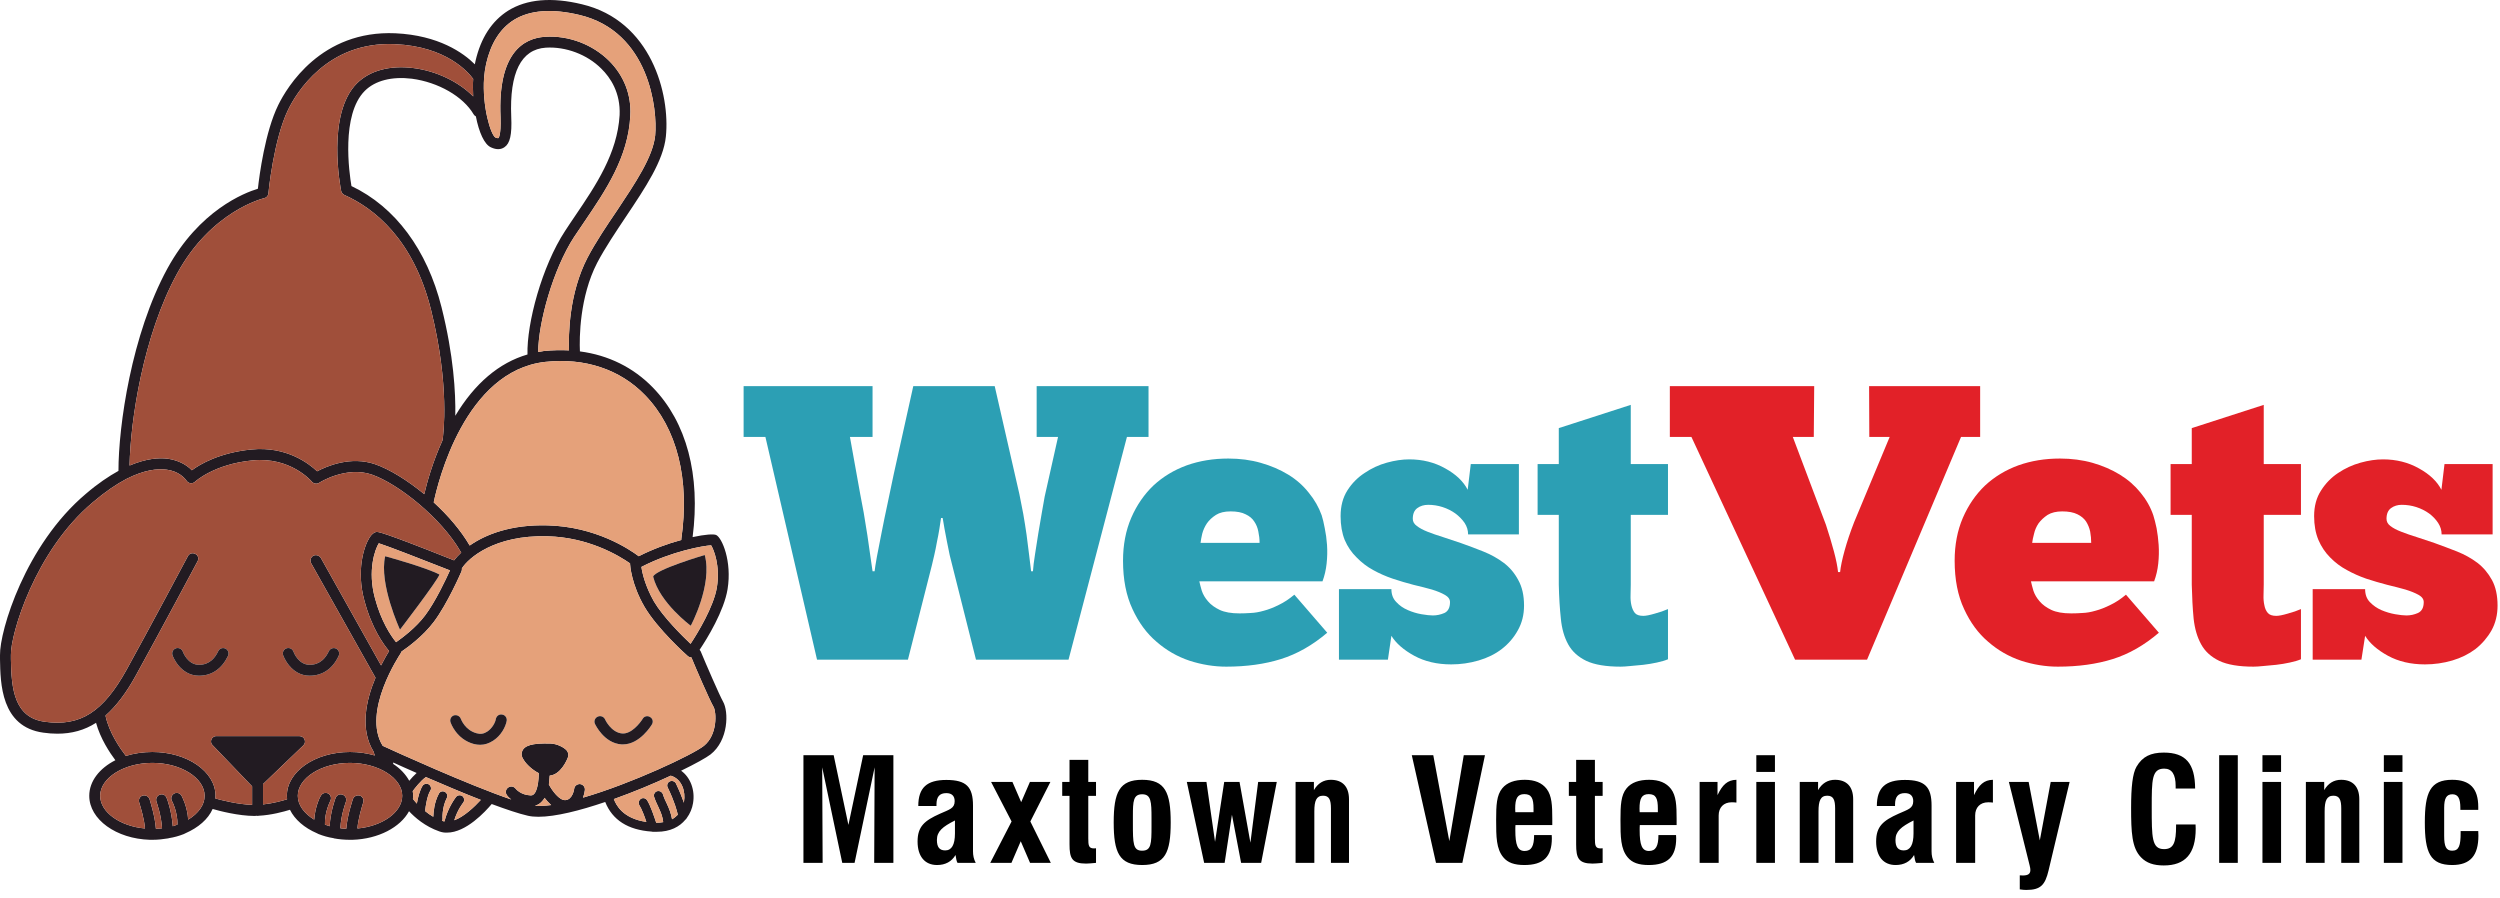 <svg width="960" height="345" viewBox="0 0 960 345" fill="none" xmlns="http://www.w3.org/2000/svg">
<path fill-rule="evenodd" clip-rule="evenodd" d="M275.045 205.457C277.256 206.562 281.126 215.486 279.388 226.225C278.046 234.596 271.571 245.178 268.649 249.521C268.807 249.679 268.938 249.863 269.044 250.074C270.939 254.654 276.309 267.051 277.651 269.421C279.862 273.29 279.783 284.266 272.834 289.715C271.176 290.979 267.07 293.269 261.542 295.954C265.095 298.481 266.991 303.376 266.122 308.43C265.806 310.405 265.016 312.379 263.674 314.195C263.569 314.406 263.411 314.59 263.2 314.748C260.989 317.433 257.436 319.407 252.224 319.407C252.066 319.407 251.882 319.407 251.671 319.407C251.46 319.407 251.223 319.407 250.96 319.407C250.855 319.407 250.75 319.407 250.644 319.407C250.486 319.407 250.328 319.381 250.171 319.328C241.168 318.696 235.167 314.906 232.403 307.957C222.69 311.273 213.293 313.642 206.738 313.642C205.212 313.642 203.869 313.511 202.711 313.247C199.237 312.458 194.341 310.799 188.813 308.746C186.365 311.668 178.942 319.723 171.677 319.723C170.677 319.775 169.676 319.617 168.676 319.249C163.227 317.354 159.279 313.879 157.068 311.51C153.751 317.67 145.302 322.171 135.352 322.487C135.299 322.487 135.273 322.487 135.273 322.487C135.22 322.487 135.168 322.487 135.115 322.487C135.062 322.487 135.01 322.487 134.957 322.487C134.747 322.487 134.562 322.487 134.404 322.487C132.299 322.487 130.245 322.302 128.245 321.934C128.192 321.934 128.14 321.908 128.087 321.855C126.034 321.539 124.139 320.986 122.322 320.276C122.112 320.17 121.901 320.065 121.691 319.96C116.874 317.906 113.162 314.669 111.346 310.957C108.977 311.668 104.239 313.01 99.343 313.247C99.185 313.3 99.053 313.326 98.948 313.326C98.843 313.326 98.764 313.3 98.711 313.247C98.395 313.3 98.079 313.326 97.763 313.326C91.604 313.326 84.023 311.352 81.654 310.642C79.917 314.59 76.126 317.828 71.23 319.96C71.02 320.065 70.809 320.17 70.599 320.276C68.782 320.986 66.887 321.539 64.834 321.855C64.781 321.908 64.703 321.934 64.597 321.934C62.702 322.25 60.649 322.487 58.517 322.487C58.306 322.487 58.096 322.487 57.885 322.487C57.885 322.487 57.859 322.487 57.806 322.487C57.753 322.487 57.701 322.487 57.648 322.487C57.595 322.487 57.569 322.487 57.569 322.487C44.618 322.092 34.274 314.669 34.274 305.588C34.274 299.981 38.222 295.006 44.303 291.926C42.17 289.083 38.538 283.635 36.88 277.554C32.458 280.397 27.561 281.739 22.034 281.739C20.297 281.739 18.507 281.608 16.664 281.345C0.318 279.134 0.16 262.234 0.002 253.153C0.002 252.627 0.002 252.1 0.002 251.574C-0.156 242.256 9.715 209.247 32.931 189.663C37.511 185.715 41.776 182.872 45.487 180.819C45.487 163.604 50.462 128.464 64.281 103.115C76.521 80.767 93.815 74.055 99.027 72.476C99.58 67.422 101.791 50.602 106.845 40.336C110.161 33.545 123.27 11.513 151.856 12.777C168.439 13.566 177.915 20.278 182.338 24.701C182.443 24.279 182.522 23.885 182.574 23.516C184.628 14.514 188.892 8.038 195.13 4.09C202.237 -0.332 211.792 -1.201 223.48 1.642C250.092 7.959 257.357 36.151 255.698 52.418C254.751 61.736 247.802 72.081 240.458 83.058C236.509 88.98 232.403 95.061 229.323 100.904C222.532 114.013 222.453 129.806 222.69 134.939C233.587 136.36 243.221 141.098 250.723 148.837C263.674 162.183 269.044 182.477 265.964 206.247C270.702 205.22 274.098 204.983 275.045 205.457ZM275.282 225.594C276.625 217.223 274.098 211.064 273.071 209.405C270.07 209.563 257.909 211.695 246.301 217.697C246.617 220.066 247.802 225.12 251.118 230.963C254.672 236.965 261.858 244.072 265.174 247.231C267.938 243.045 274.019 233.017 275.282 225.594ZM270.307 286.398C275.598 282.134 275.124 273.448 274.019 271.474C272.439 268.789 266.833 255.759 265.49 252.443C265.016 252.443 264.543 252.285 264.148 251.969C263.674 251.574 252.54 241.624 247.486 233.017C242.432 224.33 241.958 216.986 241.958 216.67C241.958 216.565 241.958 216.46 241.958 216.354C237.773 213.433 226.085 206.326 210.213 205.931C189.918 205.378 179.89 214.301 177.363 218.25C177.415 218.671 177.363 219.066 177.205 219.434C176.968 219.987 171.756 231.99 166.544 238.86C162.438 244.309 156.673 248.494 154.146 250.231C154.041 250.495 153.936 250.732 153.83 250.942C153.672 251.179 138.827 273.29 146.96 286.398C151.224 288.373 179.653 301.323 196.315 307.009C195.209 306.14 194.656 305.43 194.656 305.351C193.946 304.403 194.183 303.061 195.13 302.429C196.078 301.718 197.341 301.955 198.052 302.903C198.131 302.982 199.947 305.272 203.738 305.43C204.29 305.43 204.606 305.351 205.001 304.956C205.633 304.403 206.738 302.508 206.896 297.138C206.896 297.033 206.896 296.954 206.896 296.901C204.369 295.638 202.079 293.427 201.132 291.847C200.342 290.742 200.105 289.715 200.421 288.768C201.132 286.241 204.369 285.293 211.477 285.53C213.924 285.609 216.688 287.03 217.715 288.294C218.347 289.241 218.268 290.031 218.189 290.505C217.715 292.005 215.267 297.454 211.082 297.849C211.003 298.717 210.924 299.981 210.766 301.244C212.029 303.613 214.793 307.404 217.083 307.246C219.926 307.088 220.479 302.982 220.479 302.982C220.558 301.797 221.663 301.007 222.769 301.086C223.953 301.244 224.743 302.271 224.585 303.455C224.506 304.245 224.269 305.272 223.874 306.298C242.59 300.85 266.043 289.794 270.307 286.398ZM262.647 307.878C263.358 304.008 261.858 299.191 257.751 297.928C257.699 297.875 257.646 297.849 257.593 297.849C251.197 300.85 243.458 304.087 235.719 306.851C236.588 309.062 239.036 314.274 248.196 315.616C247.486 313.405 246.38 310.563 245.511 309.22C245.038 308.351 245.275 307.325 246.064 306.772C246.854 306.219 247.959 306.456 248.512 307.325C249.855 309.457 251.276 313.8 251.987 315.932C252.987 315.932 253.882 315.853 254.672 315.695C254.435 313.563 253.803 312.063 252.934 310.168C252.382 308.983 251.75 307.72 251.197 306.061C250.881 305.193 251.355 304.166 252.224 303.85C253.171 303.534 254.119 304.008 254.514 304.877C254.988 306.377 255.54 307.562 256.093 308.667C256.962 310.563 257.672 312.3 258.067 314.59C258.936 314.116 259.647 313.484 260.278 312.853C259.962 311.431 259.015 307.799 256.409 302.429C255.935 301.56 256.33 300.455 257.199 300.06C258.067 299.665 259.094 299.981 259.568 300.85C260.989 303.85 261.937 306.298 262.647 308.272C262.647 308.115 262.647 307.983 262.647 307.878ZM261.621 207.036C264.937 183.978 259.962 164.394 247.723 151.759C238.089 141.809 224.506 137.308 209.344 138.966C178.468 142.441 168.123 185.32 166.544 192.901C171.993 197.876 176.968 203.641 180.363 209.484C186.444 205.22 196.236 201.351 210.292 201.745C228.612 202.219 241.484 210.748 245.275 213.591C250.723 210.827 256.567 208.695 261.621 207.352C261.621 207.247 261.621 207.142 261.621 207.036ZM251.592 52.023C252.54 42.073 249.381 12.145 222.532 5.748C211.95 3.221 203.501 3.853 197.341 7.644C192.051 10.96 188.497 16.567 186.681 24.464C186.312 26.201 186.049 27.965 185.891 29.755C185.891 29.807 185.891 29.834 185.891 29.834C185.101 40.81 188.418 51.707 190.234 52.813C191.103 53.129 191.34 53.05 191.34 53.05C191.419 53.05 192.445 52.181 192.208 44.995C191.103 20.436 200.895 14.672 209.344 14.119C218.268 13.566 227.428 16.962 233.903 23.358C239.589 29.044 242.511 36.467 242.037 44.442C241.247 60.315 232.64 73.029 224.269 85.347C223.006 87.164 221.742 89.059 220.479 90.954C212.345 103.431 206.738 123.884 206.66 135.176C207.397 135.018 208.134 134.886 208.871 134.781C212.135 134.465 215.346 134.386 218.505 134.544C218.268 128.543 218.505 112.591 225.612 98.93C228.77 92.928 232.956 86.69 236.983 80.767C244.011 70.186 250.723 60.236 251.592 52.023ZM237.931 44.206C238.325 35.598 234.377 29.755 230.902 26.359C225.454 20.91 217.241 17.83 209.581 18.304C200.105 18.936 195.604 27.859 196.315 44.837C196.631 51.707 195.841 55.103 193.709 56.524C192.366 57.472 190.629 57.551 188.576 56.603C185.97 55.498 183.917 50.76 182.732 44.679C182.364 44.521 182.074 44.258 181.864 43.89C177.836 37.02 168.281 31.571 158.174 30.228C150.514 29.281 144.038 30.939 140.09 34.887C130.93 44.048 134.088 66.395 134.957 71.449C151.777 79.425 164.017 95.929 169.545 117.961C174.204 136.518 174.994 150.733 174.836 159.656C182.259 147.258 191.656 139.282 202.553 136.124C202.237 124.199 208.081 102.247 217.004 88.664C218.268 86.769 219.531 84.795 220.795 82.978C228.849 71.133 237.062 58.893 237.931 44.206ZM211.634 309.141C210.687 308.272 209.818 307.325 209.107 306.377C208.792 307.009 208.318 307.562 207.844 308.036C207.133 308.746 206.265 309.141 205.396 309.457C207.133 309.536 209.265 309.457 211.634 309.141ZM181.706 37.02C181.627 34.729 181.548 32.518 181.706 30.307C179.969 27.938 171.598 17.83 151.619 16.962C125.639 15.777 113.636 35.914 110.635 42.152C105.107 53.445 103.054 74.055 103.054 74.292C102.975 75.24 102.265 75.95 101.396 76.108C101.159 76.187 81.18 80.925 67.993 105.089C55.042 128.78 50.067 161.393 49.751 178.766C56.069 176.081 61.044 175.686 64.518 176.16C68.151 176.713 71.388 178.213 73.678 180.582C76.837 178.213 84.418 173.791 96.579 172.606C110.003 171.264 118.69 178.055 121.77 180.977C125.323 179.082 134.641 174.976 144.117 178.292C149.566 180.187 156.357 184.373 162.912 189.742C163.938 185.399 166.07 177.581 169.94 169.053C170.256 166.842 172.783 148.285 165.518 118.988C158.726 91.744 143.644 79.978 132.193 74.845C131.562 74.529 131.167 73.976 131.009 73.344C130.772 72.16 125.244 43.811 137.089 31.966C142.064 27.07 149.724 25.016 158.647 26.122C167.571 27.227 176.178 31.413 181.706 37.02ZM174.441 314.985C178.152 313.642 182.18 309.852 184.628 307.167C177.678 304.482 170.177 301.244 163.543 298.402C161.49 299.823 159.279 302.745 158.568 303.692C158.516 303.745 158.489 303.798 158.489 303.85C158.595 304.429 158.647 305.008 158.647 305.588C158.647 305.956 158.621 306.325 158.568 306.693C158.568 306.746 158.568 306.772 158.568 306.772C158.568 306.772 159.121 307.562 160.069 308.588C160.464 306.219 161.253 303.298 162.28 301.718C162.833 300.928 163.938 300.771 164.728 301.244C165.518 301.797 165.754 302.903 165.202 303.692C164.096 305.351 163.385 309.852 163.306 310.957C163.359 311.168 163.359 311.352 163.306 311.51C164.254 312.3 165.281 313.01 166.386 313.642C166.465 311.826 166.702 308.193 168.518 304.798C168.913 303.929 170.019 303.613 170.808 304.087C171.677 304.482 171.993 305.588 171.598 306.377C169.624 310.168 169.94 314.432 169.94 314.511C169.94 314.774 169.887 315.011 169.782 315.222L170.098 315.301C170.256 315.353 170.44 315.406 170.65 315.458C172.072 309.852 174.994 306.219 175.152 305.982C175.783 305.272 176.889 305.193 177.6 305.746C178.31 306.377 178.468 307.483 177.836 308.272C177.836 308.272 175.704 310.878 174.441 314.985ZM177.126 212.169C177.02 212.064 176.941 211.959 176.889 211.853C169.466 198.903 152.962 185.794 142.775 182.241C132.904 178.845 122.638 185.32 122.559 185.399C121.691 185.952 120.506 185.794 119.795 185.004C119.48 184.61 111.425 175.37 96.974 176.792C82.207 178.213 74.942 184.925 74.863 185.004C74.389 185.399 73.836 185.636 73.205 185.557C72.573 185.478 72.02 185.162 71.704 184.688C70.915 183.583 68.704 180.977 63.965 180.345C60.491 179.871 55.437 180.424 48.567 183.899C48.514 183.951 48.462 183.978 48.409 183.978C44.697 185.952 40.433 188.795 35.616 192.901C13.268 211.695 4.029 243.835 4.187 251.495C4.187 252.021 4.187 252.574 4.187 253.153C4.345 264.446 5.451 275.58 17.217 277.159C30.799 279.055 39.565 273.448 48.567 257.26C57.253 241.545 72.02 213.827 72.178 213.512C72.731 212.485 73.994 212.169 75.021 212.722C76.047 213.196 76.442 214.459 75.889 215.486C75.732 215.802 60.886 243.598 52.199 259.313C48.488 266.104 44.618 271.158 40.512 274.79C41.855 281.424 46.435 287.82 48.33 290.268C51.41 289.32 54.884 288.768 58.517 288.768C71.862 288.768 82.76 296.269 82.76 305.588C82.76 305.956 82.733 306.298 82.681 306.614C84.734 307.167 91.288 308.904 96.816 309.062V301.955L81.654 286.162C80.785 285.372 80.865 284.029 81.654 283.24C82.128 282.766 82.76 282.608 83.391 282.687C83.497 282.687 83.576 282.687 83.628 282.687H115.057C115.847 282.687 116.637 283.161 116.953 283.951C117.268 284.74 117.111 285.688 116.479 286.241L101.001 301.086V308.904C104.792 308.509 108.424 307.483 110.24 306.93C110.188 306.509 110.161 306.061 110.161 305.588C110.161 296.269 120.98 288.768 134.404 288.768C137.8 288.768 140.959 289.241 143.959 290.11C143.801 289.794 143.67 289.452 143.565 289.083C143.512 288.925 143.486 288.794 143.486 288.689C138.037 279.923 140.643 268.631 144.196 260.26L119.48 216.275C118.927 215.249 119.322 213.985 120.269 213.433C121.296 212.88 122.559 213.275 123.191 214.222L146.328 255.522C147.513 253.153 148.697 251.179 149.408 249.995C147.276 247.468 142.775 241.308 139.932 230.648C136.773 219.118 139.695 209.958 141.906 206.405C142.775 205.141 143.486 204.509 144.433 204.272C145.144 204.193 146.249 203.957 174.362 215.17C175.073 214.222 176.02 213.196 177.126 212.169ZM163.227 236.333C167.176 231.121 171.282 222.356 172.783 219.039C161.332 214.538 148.934 209.721 145.46 208.616C143.959 210.985 141.117 219.118 143.959 229.621C146.328 238.544 150.04 244.072 152.093 246.599C154.541 244.862 159.674 241.071 163.227 236.333ZM157.147 299.823C157.937 298.875 158.884 297.849 159.99 296.822C156.515 295.322 153.436 293.9 150.988 292.795C150.988 293.005 150.988 293.19 150.988 293.348C153.672 295.085 155.805 297.375 157.147 299.823ZM137.247 318.143C146.802 317.275 154.462 311.905 154.462 305.588C154.462 298.717 145.223 292.953 134.404 292.953C123.507 292.953 114.347 298.717 114.347 305.588C114.347 309.141 116.795 312.379 120.664 314.748C120.98 309.615 123.033 305.746 123.191 305.588C123.744 304.561 125.007 304.166 126.034 304.719C127.06 305.272 127.376 306.535 126.823 307.562C126.823 307.641 124.612 311.747 124.77 316.643C125.349 316.854 125.955 317.064 126.587 317.275C126.902 311.51 128.798 306.614 128.877 306.377C129.35 305.272 130.535 304.719 131.641 305.193C132.667 305.588 133.22 306.772 132.825 307.878C132.825 307.957 130.93 312.774 130.693 318.064C131.483 318.17 132.246 318.222 132.983 318.222C133.299 313.326 135.431 307.167 135.51 306.851C135.905 305.746 137.089 305.193 138.195 305.509C139.3 305.903 139.853 307.088 139.458 308.194C138.906 310.01 137.484 314.669 137.247 318.143ZM72.257 314.748C76.126 312.379 78.574 309.141 78.574 305.588C78.574 298.717 69.414 292.953 58.517 292.953C47.619 292.953 38.459 298.717 38.459 305.588C38.459 311.905 46.119 317.275 55.674 318.143C55.437 314.669 54.016 310.01 53.463 308.194C53.068 307.088 53.621 305.903 54.726 305.509C55.832 305.193 57.016 305.746 57.411 306.851C57.49 307.167 59.543 313.326 59.859 318.222C60.649 318.222 61.438 318.17 62.228 318.064C61.912 312.774 60.096 307.957 60.096 307.878C59.701 306.772 60.254 305.588 61.281 305.193C62.386 304.719 63.571 305.272 63.965 306.377C64.123 306.614 65.94 311.51 66.335 317.275C66.966 317.064 67.572 316.854 68.151 316.643C68.23 311.747 66.098 307.641 66.019 307.562C65.466 306.535 65.861 305.272 66.887 304.719C67.914 304.166 69.177 304.561 69.73 305.588C69.809 305.746 71.941 309.615 72.257 314.748Z" fill="#221B22"/>
<path fill-rule="evenodd" clip-rule="evenodd" d="M273.071 209.405C274.098 211.064 276.625 217.223 275.282 225.594C274.019 233.017 267.938 243.045 265.174 247.231C261.858 244.072 254.672 236.965 251.118 230.963C247.801 225.12 246.617 220.066 246.301 217.697C257.909 211.695 270.07 209.563 273.071 209.405ZM265.253 240.282C265.253 240.282 273.703 224.567 270.623 213.117C270.623 213.117 251.829 218.644 250.802 221.408C253.25 231.437 265.253 240.282 265.253 240.282Z" fill="#E5A17A"/>
<path fill-rule="evenodd" clip-rule="evenodd" d="M274.019 271.473C275.124 273.448 275.598 282.134 270.307 286.398C266.043 289.794 242.59 300.849 223.874 306.298C224.269 305.272 224.506 304.245 224.585 303.455C224.743 302.271 223.953 301.244 222.769 301.086C221.663 301.007 220.558 301.797 220.479 302.981C220.479 302.981 219.926 307.088 217.083 307.246C214.793 307.404 212.029 303.613 210.766 301.244C210.924 299.981 211.003 298.717 211.082 297.849C215.267 297.454 217.715 292.005 218.189 290.505C218.268 290.031 218.347 289.241 217.715 288.294C216.688 287.03 213.925 285.609 211.477 285.53C204.37 285.293 201.132 286.24 200.421 288.767C200.105 289.715 200.342 290.742 201.132 291.847C202.079 293.426 204.37 295.637 206.896 296.901C206.896 296.954 206.896 297.033 206.896 297.138C206.739 302.508 205.633 304.403 205.001 304.956C204.606 305.35 204.291 305.429 203.738 305.429C199.947 305.272 198.131 302.981 198.052 302.902C197.341 301.955 196.078 301.718 195.13 302.429C194.183 303.06 193.946 304.403 194.657 305.35C194.657 305.429 195.209 306.14 196.315 307.009C179.653 301.323 151.224 288.373 146.96 286.398C138.827 273.29 153.672 251.179 153.83 250.942C153.936 250.731 154.041 250.494 154.146 250.231C156.673 248.494 162.438 244.309 166.544 238.86C171.756 231.99 176.968 219.987 177.205 219.434C177.363 219.065 177.415 218.671 177.363 218.249C179.89 214.301 189.918 205.378 210.213 205.931C226.086 206.325 237.773 213.432 241.958 216.354C241.958 216.46 241.958 216.565 241.958 216.67C241.958 216.986 242.432 224.33 247.486 233.016C252.54 241.624 263.674 251.574 264.148 251.969C264.543 252.284 265.016 252.442 265.49 252.442C266.833 255.759 272.439 268.789 274.019 271.473ZM250.329 278.186C250.96 277.159 250.644 275.896 249.618 275.343C248.67 274.711 247.328 275.027 246.775 276.054C245.748 277.712 242.432 281.897 238.957 281.66C234.693 281.344 232.324 276.29 232.324 276.212C231.85 275.185 230.587 274.711 229.56 275.185C228.455 275.659 227.981 276.922 228.455 277.949C228.612 278.265 231.929 285.372 238.641 285.846C238.852 285.846 239.063 285.846 239.273 285.846C245.669 285.846 250.171 278.502 250.329 278.186ZM194.578 276.764C194.735 275.58 193.946 274.553 192.84 274.395C191.656 274.158 190.629 274.948 190.392 276.133C190.234 277.317 189.05 279.686 187.076 280.95C185.812 281.792 184.47 282.002 183.048 281.581C178.547 280.397 177.047 276.212 176.968 276.054C176.573 274.948 175.388 274.395 174.283 274.711C173.177 275.106 172.625 276.29 173.019 277.396C173.098 277.633 175.231 283.871 181.943 285.688C182.785 285.898 183.601 286.003 184.391 286.003C186.128 286.003 187.786 285.451 189.366 284.424C192.445 282.45 194.183 279.054 194.578 276.764Z" fill="#E5A17A"/>
<path d="M270.623 213.117C273.703 224.567 265.253 240.281 265.253 240.281C265.253 240.281 253.25 231.437 250.802 221.408C251.829 218.644 270.623 213.117 270.623 213.117Z" fill="#221B22"/>
<path d="M257.752 297.928C261.858 299.191 263.358 304.008 262.648 307.878C262.648 307.983 262.648 308.114 262.648 308.272C261.937 306.298 260.989 303.85 259.568 300.849C259.094 299.981 258.068 299.665 257.199 300.06C256.33 300.455 255.935 301.56 256.409 302.429C259.015 307.799 259.963 311.431 260.279 312.852C259.647 313.484 258.936 314.116 258.067 314.59C257.673 312.3 256.962 310.562 256.093 308.667C255.541 307.562 254.988 306.377 254.514 304.877C254.119 304.008 253.172 303.534 252.224 303.85C251.355 304.166 250.881 305.193 251.197 306.061C251.75 307.72 252.382 308.983 252.935 310.168C253.803 312.063 254.435 313.563 254.672 315.695C253.882 315.853 252.987 315.932 251.987 315.932C251.276 313.8 249.855 309.457 248.512 307.325C247.96 306.456 246.854 306.219 246.064 306.772C245.275 307.325 245.038 308.351 245.512 309.22C246.38 310.562 247.486 313.405 248.197 315.616C239.036 314.274 236.588 309.062 235.72 306.851C243.459 304.087 251.197 300.849 257.594 297.849C257.646 297.849 257.699 297.875 257.752 297.928Z" fill="#E5A17A"/>
<path d="M247.722 151.759C259.962 164.394 264.937 183.978 261.621 207.036C261.621 207.142 261.621 207.247 261.621 207.352C256.567 208.695 250.723 210.827 245.274 213.591C241.484 210.748 228.612 202.219 210.292 201.746C196.236 201.351 186.444 205.22 180.363 209.484C176.968 203.641 171.993 197.876 166.544 192.901C168.123 185.32 178.468 142.441 209.344 138.966C224.506 137.308 238.088 141.809 247.722 151.759Z" fill="#E5A17A"/>
<path d="M222.532 5.748C249.381 12.145 252.539 42.073 251.592 52.023C250.723 60.236 244.011 70.186 236.983 80.767C232.956 86.69 228.77 92.928 225.612 98.93C218.504 112.591 218.268 128.543 218.504 134.544C215.346 134.386 212.134 134.465 208.87 134.781C208.133 134.886 207.396 135.018 206.659 135.176C206.738 123.884 212.345 103.431 220.479 90.954C221.742 89.059 223.006 87.164 224.269 85.347C232.64 73.029 241.247 60.315 242.037 44.442C242.511 36.467 239.589 29.044 233.903 23.358C227.428 16.962 218.268 13.566 209.344 14.119C200.895 14.672 191.103 20.436 192.208 44.995C192.445 52.181 191.419 53.05 191.34 53.05C191.34 53.05 191.103 53.129 190.234 52.813C188.418 51.707 185.101 40.81 185.891 29.833C185.891 29.833 185.891 29.807 185.891 29.754C186.049 27.965 186.312 26.201 186.681 24.464C188.497 16.567 192.05 10.96 197.341 7.644C203.501 3.853 211.95 3.221 222.532 5.748Z" fill="#E5A17A"/>
<path d="M249.618 275.343C250.644 275.896 250.96 277.159 250.328 278.186C250.17 278.502 245.669 285.846 239.273 285.846C239.062 285.846 238.852 285.846 238.641 285.846C231.929 285.372 228.612 278.265 228.454 277.949C227.981 276.922 228.454 275.659 229.56 275.185C230.587 274.711 231.85 275.185 232.324 276.212C232.324 276.291 234.693 281.345 238.957 281.66C242.432 281.897 245.748 277.712 246.775 276.054C247.328 275.027 248.67 274.711 249.618 275.343Z" fill="#221B22"/>
<path d="M209.107 306.377C209.818 307.325 210.687 308.272 211.634 309.141C209.265 309.457 207.133 309.536 205.396 309.457C206.265 309.141 207.133 308.746 207.844 308.036C208.318 307.562 208.792 307.009 209.107 306.377Z" fill="#E5A17A"/>
<path d="M192.84 274.396C193.946 274.553 194.735 275.58 194.577 276.765C194.183 279.055 192.445 282.45 189.366 284.424C187.786 285.451 186.128 286.004 184.391 286.004C183.601 286.004 182.785 285.898 181.943 285.688C175.23 283.872 173.098 277.633 173.019 277.396C172.624 276.291 173.177 275.106 174.283 274.711C175.388 274.396 176.573 274.948 176.968 276.054C177.047 276.212 178.547 280.397 183.048 281.582C184.47 282.003 185.812 281.792 187.075 280.95C189.05 279.686 190.234 277.317 190.392 276.133C190.629 274.948 191.656 274.159 192.84 274.396Z" fill="#221B22"/>
<path d="M181.706 30.307C181.548 32.518 181.627 34.729 181.706 37.02C176.178 31.413 167.571 27.227 158.647 26.122C149.724 25.016 142.064 27.07 137.089 31.966C125.244 43.811 130.772 72.16 131.009 73.344C131.167 73.976 131.562 74.529 132.193 74.845C143.644 79.978 158.726 91.744 165.518 118.988C172.783 148.285 170.256 166.842 169.94 169.053C166.07 177.581 163.938 185.399 162.912 189.742C156.357 184.373 149.566 180.187 144.118 178.292C134.641 174.975 125.323 179.082 121.77 180.977C118.69 178.055 110.004 171.264 96.579 172.606C84.418 173.791 76.837 178.213 73.679 180.582C71.388 178.213 68.151 176.713 64.518 176.16C61.044 175.686 56.069 176.081 49.752 178.766C50.067 161.393 55.042 128.78 67.993 105.089C81.18 80.925 101.159 76.187 101.396 76.108C102.265 75.95 102.975 75.24 103.054 74.292C103.054 74.055 105.108 53.445 110.635 42.152C113.636 35.914 125.639 15.777 151.619 16.962C171.598 17.83 179.969 27.938 181.706 30.307Z" fill="#A04F3A"/>
<path d="M184.628 307.167C182.18 309.852 178.152 313.642 174.441 314.985C175.704 310.878 177.837 308.272 177.837 308.272C178.468 307.483 178.31 306.377 177.6 305.745C176.889 305.193 175.783 305.272 175.152 305.982C174.994 306.219 172.072 309.852 170.65 315.458C170.44 315.406 170.256 315.353 170.098 315.3L169.782 315.221C169.887 315.011 169.94 314.774 169.94 314.511C169.94 314.432 169.624 310.167 171.598 306.377C171.993 305.587 171.677 304.482 170.808 304.087C170.019 303.613 168.913 303.929 168.518 304.798C166.702 308.193 166.465 311.826 166.386 313.642C165.281 313.01 164.254 312.3 163.307 311.51C163.359 311.352 163.359 311.168 163.307 310.957C163.385 309.852 164.096 305.35 165.202 303.692C165.755 302.902 165.518 301.797 164.728 301.244C163.938 300.77 162.833 300.928 162.28 301.718C161.253 303.297 160.464 306.219 160.069 308.588C159.121 307.562 158.568 306.772 158.568 306.772C158.568 306.772 158.568 306.746 158.568 306.693C158.621 306.324 158.647 305.956 158.647 305.587C158.647 305.008 158.595 304.429 158.49 303.85C158.49 303.797 158.516 303.745 158.568 303.692C159.279 302.745 161.49 299.823 163.543 298.401C170.177 301.244 177.679 304.482 184.628 307.167Z" fill="#E5A17A"/>
<path fill-rule="evenodd" clip-rule="evenodd" d="M176.889 211.853C176.941 211.958 177.02 212.064 177.126 212.169C176.02 213.196 175.072 214.222 174.362 215.17C146.249 203.956 145.144 204.193 144.433 204.272C143.486 204.509 142.775 205.141 141.906 206.404C139.695 209.958 136.773 219.118 139.932 230.647C142.775 241.308 147.276 247.467 149.408 249.994C148.697 251.179 147.513 253.153 146.328 255.522L123.191 214.222C122.559 213.275 121.296 212.88 120.269 213.432C119.321 213.985 118.927 215.249 119.479 216.275L144.196 260.26C140.643 268.631 138.037 279.923 143.486 288.688C143.486 288.794 143.512 288.925 143.564 289.083C143.67 289.452 143.801 289.794 143.959 290.11C140.959 289.241 137.8 288.767 134.404 288.767C120.98 288.767 110.161 296.269 110.161 305.587C110.161 306.061 110.188 306.509 110.24 306.93C108.424 307.483 104.791 308.509 101.001 308.904V301.086L116.479 286.24C117.11 285.688 117.268 284.74 116.952 283.95C116.637 283.161 115.847 282.687 115.057 282.687H83.628C83.576 282.687 83.497 282.687 83.391 282.687C82.76 282.608 82.128 282.766 81.654 283.24C80.864 284.029 80.785 285.372 81.654 286.161L96.816 301.955V309.062C91.288 308.904 84.734 307.167 82.681 306.614C82.733 306.298 82.76 305.956 82.76 305.587C82.76 296.269 71.862 288.767 58.517 288.767C54.884 288.767 51.41 289.32 48.33 290.268C46.435 287.82 41.855 281.423 40.512 274.79C44.618 271.158 48.488 266.104 52.199 259.313C60.886 243.598 75.731 215.801 75.889 215.486C76.442 214.459 76.047 213.196 75.021 212.722C73.994 212.169 72.731 212.485 72.178 213.511C72.02 213.827 57.253 241.545 48.567 257.259C39.564 273.448 30.799 279.054 17.217 277.159C5.451 275.58 4.345 264.445 4.187 253.153C4.187 252.574 4.187 252.021 4.187 251.495C4.029 243.835 13.268 211.695 35.616 192.901C40.433 188.795 44.697 185.952 48.409 183.978C48.461 183.978 48.514 183.951 48.567 183.899C55.437 180.424 60.491 179.871 63.965 180.345C68.703 180.977 70.915 183.583 71.704 184.688C72.02 185.162 72.573 185.478 73.204 185.557C73.836 185.636 74.389 185.399 74.863 185.004C74.942 184.925 82.207 178.213 96.974 176.792C111.425 175.37 119.479 184.609 119.795 185.004C120.506 185.794 121.691 185.952 122.559 185.399C122.638 185.32 132.904 178.845 142.775 182.24C152.962 185.794 169.466 198.902 176.889 211.853ZM130.061 251.811C130.535 250.784 130.061 249.521 129.034 249.047C128.008 248.573 126.744 249.047 126.271 250.073C125.165 252.442 123.033 255.285 118.927 255.285C114.583 255.285 112.767 250.468 112.688 250.231C112.293 249.126 111.109 248.573 110.003 248.968C108.898 249.363 108.345 250.547 108.74 251.653C108.819 251.969 111.662 259.47 118.927 259.47C123.902 259.47 127.85 256.707 130.061 251.811ZM87.577 251.811C88.05 250.784 87.577 249.521 86.55 249.047C85.445 248.573 84.26 249.047 83.786 250.073C82.681 252.442 80.549 255.285 76.442 255.285C72.099 255.285 70.283 250.468 70.204 250.231C69.809 249.126 68.546 248.573 67.519 248.968C66.413 249.363 65.861 250.547 66.255 251.653C66.334 251.969 69.177 259.47 76.442 259.47C81.417 259.47 85.287 256.707 87.577 251.811Z" fill="#A04F3A"/>
<path fill-rule="evenodd" clip-rule="evenodd" d="M172.783 219.039C171.282 222.356 167.176 231.121 163.228 236.333C159.674 241.071 154.541 244.862 152.093 246.599C150.04 244.072 146.329 238.544 143.96 229.621C141.117 219.118 143.96 210.985 145.46 208.616C148.935 209.721 161.332 214.538 172.783 219.039ZM153.594 241.782C153.594 241.782 168.045 222.909 168.755 220.619C163.307 217.776 147.908 213.591 147.908 213.591C145.46 224.172 153.594 241.782 153.594 241.782Z" fill="#E5A17A"/>
<path d="M168.755 220.619C168.045 222.909 153.593 241.782 153.593 241.782C153.593 241.782 145.46 224.172 147.908 213.591C147.908 213.591 163.306 217.776 168.755 220.619Z" fill="#221B22"/>
<path d="M154.462 305.587C154.462 311.905 146.802 317.275 137.247 318.143C137.484 314.669 138.906 310.01 139.458 308.193C139.853 307.088 139.3 305.903 138.195 305.508C137.089 305.193 135.905 305.745 135.51 306.851C135.431 307.167 133.299 313.326 132.983 318.222C132.246 318.222 131.483 318.17 130.693 318.064C130.93 312.773 132.825 307.956 132.825 307.877C133.22 306.772 132.667 305.587 131.641 305.193C130.535 304.719 129.35 305.272 128.877 306.377C128.798 306.614 126.902 311.51 126.587 317.275C125.955 317.064 125.349 316.853 124.77 316.643C124.612 311.747 126.824 307.641 126.824 307.562C127.376 306.535 127.06 305.272 126.034 304.719C125.007 304.166 123.744 304.561 123.191 305.587C123.033 305.745 120.98 309.615 120.664 314.748C116.795 312.379 114.347 309.141 114.347 305.587C114.347 298.717 123.507 292.953 134.404 292.953C145.223 292.953 154.462 298.717 154.462 305.587Z" fill="#A04F3A"/>
<path d="M129.035 249.047C130.061 249.521 130.535 250.784 130.061 251.811C127.85 256.707 123.902 259.471 118.927 259.471C111.662 259.471 108.819 251.969 108.74 251.653C108.345 250.547 108.898 249.363 110.003 248.968C111.109 248.573 112.294 249.126 112.688 250.232C112.767 250.468 114.584 255.285 118.927 255.285C123.033 255.285 125.165 252.443 126.271 250.074C126.745 249.047 128.008 248.573 129.035 249.047Z" fill="#221B22"/>
<path d="M86.55 249.047C87.577 249.521 88.051 250.784 87.577 251.811C85.287 256.707 81.417 259.471 76.442 259.471C69.177 259.471 66.335 251.969 66.256 251.653C65.861 250.547 66.414 249.363 67.519 248.968C68.546 248.573 69.809 249.126 70.204 250.232C70.283 250.468 72.099 255.285 76.442 255.285C80.549 255.285 82.681 252.443 83.786 250.074C84.26 249.047 85.445 248.573 86.55 249.047Z" fill="#221B22"/>
<path d="M78.574 305.587C78.574 309.141 76.126 312.379 72.257 314.748C71.941 309.615 69.809 305.745 69.73 305.587C69.177 304.561 67.914 304.166 66.887 304.719C65.861 305.272 65.466 306.535 66.019 307.562C66.098 307.641 68.23 311.747 68.151 316.643C67.572 316.853 66.966 317.064 66.335 317.275C65.94 311.51 64.123 306.614 63.965 306.377C63.571 305.272 62.386 304.719 61.281 305.193C60.254 305.587 59.701 306.772 60.096 307.877C60.096 307.956 61.912 312.773 62.228 318.064C61.438 318.17 60.649 318.222 59.859 318.222C59.543 313.326 57.49 307.167 57.411 306.851C57.016 305.745 55.832 305.193 54.726 305.508C53.621 305.903 53.068 307.088 53.463 308.193C54.016 310.01 55.437 314.669 55.674 318.143C46.119 317.275 38.459 311.905 38.459 305.587C38.459 298.717 47.619 292.953 58.517 292.953C69.414 292.953 78.574 298.717 78.574 305.587Z" fill="#A04F3A"/>
<path d="M335.85 219.355C335.955 218.355 336.245 216.512 336.719 213.827C337.245 211.09 337.851 207.984 338.535 204.509C339.219 200.982 339.983 197.271 340.825 193.375C341.615 189.479 342.404 185.715 343.194 182.083L350.696 148.285H381.967L391.443 189.742C391.917 192.164 392.417 194.717 392.943 197.402C393.417 200.14 393.838 202.798 394.207 205.378C394.575 208.01 394.891 210.511 395.155 212.88C395.47 215.302 395.734 217.46 395.944 219.355H396.655C396.76 217.671 397.023 215.512 397.445 212.88C397.813 210.3 398.234 207.615 398.708 204.825C399.182 202.088 399.629 199.455 400.051 196.928C400.524 194.349 400.893 192.269 401.156 190.69L406.289 167.789H398.076V148.285H441.035V167.789H432.743L410.316 253.311H374.781L365.779 217.539C365.463 216.223 365.094 214.749 364.673 213.117C364.305 211.485 363.962 209.8 363.647 208.063C363.331 206.378 363.015 204.72 362.699 203.088C362.436 201.509 362.199 200.113 361.988 198.903H361.357C361.199 200.008 360.988 201.403 360.725 203.088C360.462 204.72 360.146 206.405 359.777 208.142C359.461 209.932 359.119 211.616 358.751 213.196C358.382 214.775 358.066 216.118 357.803 217.223L348.643 253.311H313.739L293.918 167.789H285.548V148.285H335.06V167.789H326.374L330.322 189.742C330.691 191.532 331.138 193.901 331.665 196.849C332.139 199.745 332.612 202.667 333.086 205.615C333.507 208.563 333.902 211.327 334.271 213.906C334.639 216.433 334.902 218.25 335.06 219.355H335.85Z" fill="#2C9FB4"/>
<path fill-rule="evenodd" clip-rule="evenodd" d="M509.657 242.966C504.024 247.757 498.102 251.126 491.89 253.074C485.678 255.022 478.676 255.996 470.884 255.996C466.199 255.996 461.487 255.233 456.749 253.706C452.064 252.127 447.852 249.705 444.114 246.441C440.324 243.23 437.244 239.044 434.875 233.885C432.454 228.726 431.243 222.54 431.243 215.328C431.243 209.221 432.296 203.72 434.401 198.824C436.507 193.98 439.35 189.848 442.93 186.426C446.562 183.056 450.827 180.477 455.723 178.687C460.619 176.95 465.936 176.081 471.674 176.081C476.149 176.081 480.308 176.634 484.151 177.739C488.047 178.845 491.547 180.345 494.654 182.241C497.76 184.136 500.392 186.452 502.55 189.19C504.761 191.875 506.42 194.77 507.525 197.876C507.946 199.192 508.341 200.85 508.71 202.851C509.131 204.852 509.42 206.984 509.578 209.247C509.736 211.564 509.684 213.959 509.42 216.433C509.157 218.855 508.631 221.119 507.841 223.225H460.54C460.75 224.225 461.066 225.436 461.487 226.857C461.961 228.278 462.751 229.621 463.856 230.884C464.962 232.201 466.462 233.306 468.357 234.201C470.253 235.096 472.806 235.543 476.017 235.543C477.281 235.543 478.702 235.491 480.281 235.386C481.808 235.333 483.493 235.043 485.335 234.517C487.125 234.043 489.02 233.306 491.021 232.306C493.022 231.358 495.022 230.042 497.023 228.357L509.657 242.966ZM472.543 196.376C470.226 196.376 468.357 196.823 466.936 197.718C465.462 198.666 464.304 199.745 463.461 200.956C462.619 202.219 462.014 203.562 461.645 204.983C461.329 206.352 461.119 207.51 461.013 208.458H483.677C483.677 207.036 483.519 205.589 483.203 204.114C482.94 202.693 482.414 201.403 481.624 200.245C480.887 199.087 479.781 198.166 478.307 197.481C476.886 196.744 474.964 196.376 472.543 196.376Z" fill="#2C9FB4"/>
<path d="M514.158 253.311V226.225H534.295C534.295 228.279 534.927 229.937 536.19 231.2C537.401 232.516 538.875 233.543 540.613 234.28C542.297 235.017 544.034 235.544 545.824 235.859C547.667 236.175 549.141 236.333 550.247 236.333C551.721 236.333 553.195 236.017 554.669 235.386C556.09 234.701 556.801 233.306 556.801 231.2C556.801 230.095 556.143 229.174 554.827 228.436C553.563 227.699 551.905 227.015 549.852 226.383C547.799 225.804 545.43 225.199 542.745 224.567C540.112 223.883 537.454 223.093 534.769 222.198C532.137 221.303 529.636 220.198 527.267 218.881C524.951 217.618 522.845 216.012 520.95 214.064C519.002 212.169 517.475 209.932 516.37 207.352C515.317 204.72 514.79 201.667 514.79 198.192C514.79 194.349 515.659 191.059 517.396 188.321C519.133 185.584 521.344 183.346 524.029 181.609C526.662 179.819 529.504 178.503 532.558 177.66C535.611 176.818 538.48 176.397 541.165 176.397C546.272 176.397 550.878 177.555 554.985 179.872C559.091 182.135 561.96 184.873 563.592 188.084L564.777 178.213H583.255V205.22H563.75C563.75 203.641 563.303 202.167 562.408 200.798C561.46 199.429 560.275 198.218 558.854 197.165C557.38 196.112 555.748 195.296 553.958 194.717C552.168 194.138 550.326 193.849 548.43 193.849C546.798 193.849 545.403 194.27 544.245 195.112C543.087 195.955 542.508 197.323 542.508 199.219C542.508 200.324 543.034 201.245 544.087 201.982C545.087 202.772 546.456 203.509 548.193 204.193C549.931 204.878 551.905 205.562 554.116 206.247C556.327 206.984 558.617 207.747 560.986 208.537C563.829 209.537 566.698 210.616 569.594 211.774C572.489 212.933 575.095 214.38 577.411 216.118C579.728 217.855 581.597 220.066 583.018 222.751C584.492 225.383 585.229 228.647 585.229 232.543C585.229 236.07 584.439 239.229 582.86 242.019C581.333 244.809 579.28 247.204 576.701 249.205C574.174 251.153 571.199 252.627 567.777 253.627C564.355 254.627 560.855 255.127 557.275 255.127C551.852 255.127 547.114 254.022 543.061 251.811C539.007 249.6 536.085 247.046 534.295 244.151L532.953 253.311H514.158Z" fill="#2C9FB4"/>
<path d="M590.441 178.213H598.575V164.394L626.213 155.47V178.213H640.506V197.718H626.213V224.488C626.213 225.751 626.187 227.094 626.134 228.515C626.082 229.937 626.187 231.227 626.45 232.385C626.713 233.596 627.161 234.596 627.792 235.385C628.424 236.122 629.503 236.491 631.03 236.491C632.03 236.491 633.504 236.201 635.452 235.622C637.4 235.096 639.085 234.517 640.506 233.885V253.153C639.401 253.627 637.979 254.048 636.242 254.417C634.557 254.785 632.82 255.075 631.03 255.285C629.24 255.443 627.556 255.601 625.976 255.759C624.45 255.917 623.239 255.996 622.344 255.996C616.711 255.996 612.315 255.259 609.156 253.785C605.998 252.258 603.681 250.152 602.207 247.467C600.68 244.73 599.733 241.413 599.364 237.518C598.943 233.622 598.68 229.279 598.575 224.488V197.718H590.441V178.213Z" fill="#2C9FB4"/>
<path d="M706.602 219.671C706.813 217.565 707.392 214.801 708.339 211.379C709.287 207.958 710.498 204.351 711.972 200.561L725.633 167.789H717.815L717.736 148.285H760.379V167.789H753.035L716.947 253.311H689.308L649.509 167.789H641.217V148.285H696.652L696.494 167.789H688.44L701.153 201.509C702.364 205.194 703.391 208.616 704.233 211.774C705.075 214.933 705.602 217.565 705.812 219.671H706.602Z" fill="#E22128"/>
<path fill-rule="evenodd" clip-rule="evenodd" d="M829.002 242.966C823.421 247.757 817.525 251.126 811.313 253.074C805.101 255.022 798.073 255.996 790.229 255.996C785.543 255.996 780.831 255.233 776.093 253.706C771.408 252.127 767.196 249.705 763.459 246.441C759.668 243.23 756.588 239.044 754.219 233.885C751.798 228.726 750.587 222.54 750.587 215.328C750.587 209.221 751.64 203.72 753.746 198.824C755.851 193.98 758.694 189.848 762.274 186.426C765.907 183.056 770.171 180.477 775.067 178.687C779.963 176.95 785.28 176.081 791.018 176.081C795.493 176.081 799.678 176.634 803.574 177.739C807.417 178.845 810.892 180.345 813.998 182.241C817.104 184.136 819.762 186.452 821.973 189.19C824.185 191.875 825.816 194.77 826.869 197.876C827.291 199.192 827.712 200.85 828.133 202.851C828.501 204.852 828.765 206.984 828.923 209.247C829.08 211.564 829.028 213.959 828.765 216.433C828.501 218.855 827.975 221.119 827.185 223.225H779.884C780.094 224.225 780.41 225.436 780.831 226.857C781.305 228.278 782.095 229.621 783.2 230.884C784.306 232.201 785.806 233.306 787.702 234.201C789.597 235.096 792.15 235.543 795.361 235.543C796.678 235.543 798.099 235.491 799.626 235.386C801.205 235.333 802.89 235.043 804.68 234.517C806.47 234.043 808.365 233.306 810.365 232.306C812.366 231.358 814.366 230.042 816.367 228.357L829.002 242.966ZM791.887 196.376C789.623 196.376 787.754 196.823 786.28 197.718C784.859 198.666 783.701 199.745 782.806 200.956C781.963 202.219 781.384 203.562 781.068 204.983C780.7 206.352 780.463 207.51 780.358 208.458H803.021C803.021 207.036 802.89 205.589 802.626 204.114C802.311 202.693 801.784 201.403 801.047 200.245C800.257 199.087 799.152 198.166 797.73 197.481C796.256 196.744 794.309 196.376 791.887 196.376Z" fill="#E22128"/>
<path d="M833.503 178.213H841.636V164.394L869.275 155.47V178.213H883.568V197.718H869.275V224.488C869.275 225.751 869.249 227.094 869.196 228.515C869.143 229.937 869.249 231.227 869.512 232.385C869.722 233.596 870.17 234.596 870.854 235.385C871.486 236.122 872.565 236.491 874.092 236.491C875.092 236.491 876.566 236.201 878.514 235.622C880.462 235.096 882.147 234.517 883.568 233.885V253.153C882.462 253.627 881.041 254.048 879.304 254.417C877.619 254.785 875.882 255.075 874.092 255.285C872.302 255.443 870.617 255.601 869.038 255.759C867.511 255.917 866.274 255.996 865.327 255.996C859.746 255.996 855.377 255.259 852.218 253.785C849.059 252.258 846.743 250.152 845.269 247.467C843.742 244.73 842.768 241.413 842.347 237.518C841.978 233.622 841.742 229.279 841.636 224.488V197.718H833.503V178.213Z" fill="#E22128"/>
<path d="M888.069 253.311V226.225H908.206C908.206 228.279 908.811 229.937 910.022 231.2C911.286 232.516 912.76 233.543 914.444 234.28C916.182 235.017 917.945 235.544 919.735 235.859C921.525 236.175 922.973 236.333 924.078 236.333C925.605 236.333 927.079 236.017 928.501 235.386C929.975 234.701 930.712 233.306 930.712 231.2C930.712 230.095 930.054 229.174 928.738 228.436C927.421 227.699 925.737 227.015 923.684 226.383C921.63 225.804 919.288 225.199 916.656 224.567C914.023 223.883 911.338 223.093 908.601 222.198C906.021 221.303 903.547 220.198 901.178 218.881C898.809 217.618 896.677 216.012 894.782 214.064C892.886 212.169 891.386 209.932 890.28 207.352C889.175 204.72 888.622 201.667 888.622 198.192C888.622 194.349 889.517 191.059 891.307 188.321C893.044 185.584 895.229 183.346 897.861 181.609C900.546 179.819 903.415 178.503 906.469 177.66C909.522 176.818 912.391 176.397 915.076 176.397C920.183 176.397 924.789 177.555 928.896 179.872C933.002 182.135 935.871 184.873 937.503 188.084L938.687 178.213H957.166V205.22H937.582C937.582 203.641 937.134 202.167 936.239 200.798C935.344 199.429 934.186 198.218 932.765 197.165C931.291 196.112 929.659 195.296 927.869 194.717C926.079 194.138 924.21 193.849 922.262 193.849C920.683 193.849 919.314 194.27 918.156 195.112C916.998 195.955 916.419 197.323 916.419 199.219C916.419 200.324 916.919 201.245 917.919 201.982C918.919 202.772 920.314 203.509 922.104 204.193C923.842 204.878 925.816 205.562 928.027 206.247C930.238 206.984 932.528 207.747 934.897 208.537C937.687 209.537 940.556 210.616 943.504 211.774C946.4 212.933 949.006 214.38 951.322 216.118C953.586 217.855 955.455 220.066 956.929 222.751C958.35 225.383 959.061 228.647 959.061 232.543C959.061 236.07 958.298 239.229 956.771 242.019C955.192 244.809 953.139 247.204 950.612 249.205C948.032 251.153 945.057 252.627 941.688 253.627C938.266 254.627 934.765 255.127 931.186 255.127C925.763 255.127 921.025 254.022 916.971 251.811C912.918 249.6 909.996 247.046 908.206 244.151L906.785 253.311H888.069Z" fill="#E22128"/>
<path d="M308.52 331.344V289.984H320.125L325.79 316.769L331.455 289.984H343.06V331.344H335.69L335.855 294.659L328.155 331.344H323.425L315.725 294.659L315.89 331.344H308.52ZM367.692 331.344C367.362 330.849 367.142 329.859 366.922 328.319C365.437 330.849 363.017 332.169 359.827 332.169C355.152 332.169 352.347 328.869 352.347 323.149C352.347 317.319 355.042 315.119 360.927 312.479C364.612 310.829 366.592 310.444 366.592 307.639C366.592 305.659 365.492 304.559 363.402 304.559C360.762 304.559 359.607 305.989 359.607 308.904V309.509H352.622C352.622 302.469 355.922 299.499 363.402 299.499C371.047 299.499 373.632 302.139 373.632 309.344V326.889C373.632 328.484 373.907 329.859 374.677 331.344H367.692ZM366.702 315.064C361.917 317.484 359.772 319.244 359.772 322.544C359.772 325.294 360.762 326.559 362.962 326.559C365.437 326.559 366.702 324.414 366.702 320.014V315.064ZM380.252 331.344L388.447 315.449L380.582 300.269H388.777L392.132 308.024L395.487 300.269H403.352L395.652 315.449L403.517 331.344H395.542L391.967 323.039L388.392 331.344H380.252ZM417.9 319.849V321.939C417.9 324.689 418.065 325.789 420.1 325.789C420.32 325.789 420.595 325.789 420.87 325.734V331.344C419.165 331.509 417.845 331.619 417.02 331.619C411.575 331.619 410.695 329.474 410.695 324.249V305.604H407.89V300.269H410.695V291.799H417.9V300.269H420.87V305.604H417.9V319.849ZM427.661 315.834C427.661 304.284 429.806 299.444 438.606 299.444C447.406 299.444 449.551 304.284 449.551 315.834C449.551 327.384 447.406 332.169 438.606 332.169C429.806 332.169 427.661 327.384 427.661 315.834ZM435.031 315.504V316.219C435.031 323.864 435.086 326.669 438.551 326.669C442.071 326.669 442.181 324.029 442.181 317.264V314.239C442.181 307.804 442.016 304.999 438.606 304.999C435.196 304.999 435.031 307.639 435.031 313.359V315.504ZM462.395 331.344L455.74 300.269H463.275L466.575 323.259L470.095 300.269H475.98L480.16 323.589L483.13 300.269H490.28L484.285 331.344H476.585L473.065 312.864L470.26 331.344H462.395ZM497.5 331.344V300.269H504.54V303.404C506.025 300.819 508.225 299.444 511.03 299.444C515.485 299.444 518.015 302.029 518.015 306.924V331.344H511.085V310.499C511.085 307.144 510.425 305.549 508.06 305.549C505.475 305.549 504.705 307.529 504.705 311.544V331.344H497.5ZM551.42 331.344L542.125 289.984H550.375L556.535 322.984L562.09 289.984H570.23L561.54 331.344H551.42ZM589.093 320.674H595.858C595.858 321.114 595.913 321.499 595.913 321.884C595.913 329.034 592.613 332.169 585.353 332.169C581.558 332.169 578.973 331.289 577.268 329.199C574.573 325.954 574.518 321.389 574.518 314.789C574.518 309.234 574.683 305.329 576.883 302.689C578.698 300.489 581.613 299.444 585.518 299.444C589.368 299.444 592.118 300.599 593.933 302.964C595.913 305.604 596.078 309.289 596.078 314.459V316.824H581.943C581.888 317.429 581.888 318.089 581.888 318.804C581.888 324.359 582.713 326.779 585.463 326.779C588.103 326.779 589.093 324.854 589.093 320.674ZM581.888 311.874H588.873V310.554C588.873 306.594 588.158 304.944 585.353 304.944C582.658 304.944 581.833 306.649 581.833 310.554C581.833 310.719 581.888 311.159 581.888 311.874ZM612.446 319.849V321.939C612.446 324.689 612.611 325.789 614.646 325.789C614.866 325.789 615.141 325.789 615.416 325.734V331.344C613.711 331.509 612.391 331.619 611.566 331.619C606.121 331.619 605.241 329.474 605.241 324.249V305.604H602.436V300.269H605.241V291.799H612.446V300.269H615.416V305.604H612.446V319.849ZM636.836 320.674H643.601C643.601 321.114 643.656 321.499 643.656 321.884C643.656 329.034 640.356 332.169 633.096 332.169C629.301 332.169 626.716 331.289 625.011 329.199C622.316 325.954 622.261 321.389 622.261 314.789C622.261 309.234 622.426 305.329 624.626 302.689C626.441 300.489 629.356 299.444 633.261 299.444C637.111 299.444 639.861 300.599 641.676 302.964C643.656 305.604 643.821 309.289 643.821 314.459V316.824H629.686C629.631 317.429 629.631 318.089 629.631 318.804C629.631 324.359 630.456 326.779 633.206 326.779C635.846 326.779 636.836 324.854 636.836 320.674ZM629.631 311.874H636.616V310.554C636.616 306.594 635.901 304.944 633.096 304.944C630.401 304.944 629.576 306.649 629.576 310.554C629.576 310.719 629.631 311.159 629.631 311.874ZM652.653 331.344V300.269H659.528V305.329C661.398 301.369 663.378 299.499 666.788 299.444V308.189C666.018 308.079 665.413 308.079 664.973 308.079C661.838 308.079 659.968 310.114 659.968 313.139V331.344H652.653ZM674.427 331.344V300.269H681.577V331.344H674.427ZM674.427 296.419V289.984H681.577V296.419H674.427ZM691.103 331.344V300.269H698.143V303.404C699.628 300.819 701.828 299.444 704.633 299.444C709.088 299.444 711.618 302.029 711.618 306.924V331.344H704.688V310.499C704.688 307.144 704.028 305.549 701.663 305.549C699.078 305.549 698.308 307.529 698.308 311.544V331.344H691.103ZM735.782 331.344C735.452 330.849 735.232 329.859 735.012 328.319C733.527 330.849 731.107 332.169 727.917 332.169C723.242 332.169 720.437 328.869 720.437 323.149C720.437 317.319 723.132 315.119 729.017 312.479C732.702 310.829 734.682 310.444 734.682 307.639C734.682 305.659 733.582 304.559 731.492 304.559C728.852 304.559 727.697 305.989 727.697 308.904V309.509H720.712C720.712 302.469 724.012 299.499 731.492 299.499C739.137 299.499 741.722 302.139 741.722 309.344V326.889C741.722 328.484 741.997 329.859 742.767 331.344H735.782ZM734.792 315.064C730.007 317.484 727.862 319.244 727.862 322.544C727.862 325.294 728.852 326.559 731.052 326.559C733.527 326.559 734.792 324.414 734.792 320.014V315.064ZM751.146 331.344V300.269H758.021V305.329C759.891 301.369 761.871 299.499 765.281 299.444V308.189C764.511 308.079 763.906 308.079 763.466 308.079C760.331 308.079 758.461 310.114 758.461 313.139V331.344H751.146ZM775.591 341.519V336.129C776.031 336.184 776.361 336.184 776.746 336.184C778.836 336.184 779.661 335.524 779.661 334.094C779.661 333.764 779.606 333.104 779.386 332.334L771.411 300.269H779.001L783.291 322.709L787.471 300.269H794.731L786.646 334.259C785.326 339.759 783.676 341.739 778.121 341.739C777.406 341.739 776.581 341.684 775.591 341.519ZM835.614 316.604H843.094C843.094 317.154 843.149 317.649 843.149 318.199C843.149 327.769 839.189 332.334 830.884 332.334C827.034 332.334 824.229 331.399 822.139 329.199C818.619 325.569 818.344 319.629 818.344 310.169C818.344 302.249 818.894 297.024 820.434 294.384C822.689 290.534 825.879 288.994 830.884 288.994C839.299 288.994 842.874 293.174 842.929 302.799H835.449V301.809C835.449 297.354 834.019 295.154 831.049 295.154C826.264 295.154 826.264 299.499 826.264 310.059C826.264 321.609 826.264 326.064 830.994 326.064C834.679 326.064 835.614 323.479 835.614 317.154V316.604ZM852.161 331.344V289.984H859.311V331.344H852.161ZM868.781 331.344V300.269H875.931V331.344H868.781ZM868.781 296.419V289.984H875.931V296.419H868.781ZM885.457 331.344V300.269H892.497V303.404C893.982 300.819 896.182 299.444 898.987 299.444C903.442 299.444 905.972 302.029 905.972 306.924V331.344H899.042V310.499C899.042 307.144 898.382 305.549 896.017 305.549C893.432 305.549 892.662 307.529 892.662 311.544V331.344H885.457ZM915.396 331.344V300.269H922.546V331.344H915.396ZM915.396 296.419V289.984H922.546V296.419H915.396ZM951.651 319.134C951.706 319.739 951.706 320.344 951.706 320.894C951.706 328.539 948.571 332.169 941.641 332.169C933.171 332.169 931.136 327.329 931.136 315.834C931.136 304.339 933.171 299.444 941.641 299.444C948.461 299.444 951.651 302.744 951.651 309.894V310.994H944.776V310.279C944.776 306.649 943.951 304.999 941.696 304.999C939.386 304.999 938.561 306.649 938.561 310.224V320.949C938.561 325.019 939.276 326.669 941.641 326.669C944.281 326.669 944.886 324.634 944.886 319.794V319.134H951.651Z" fill="black"/>
</svg>
